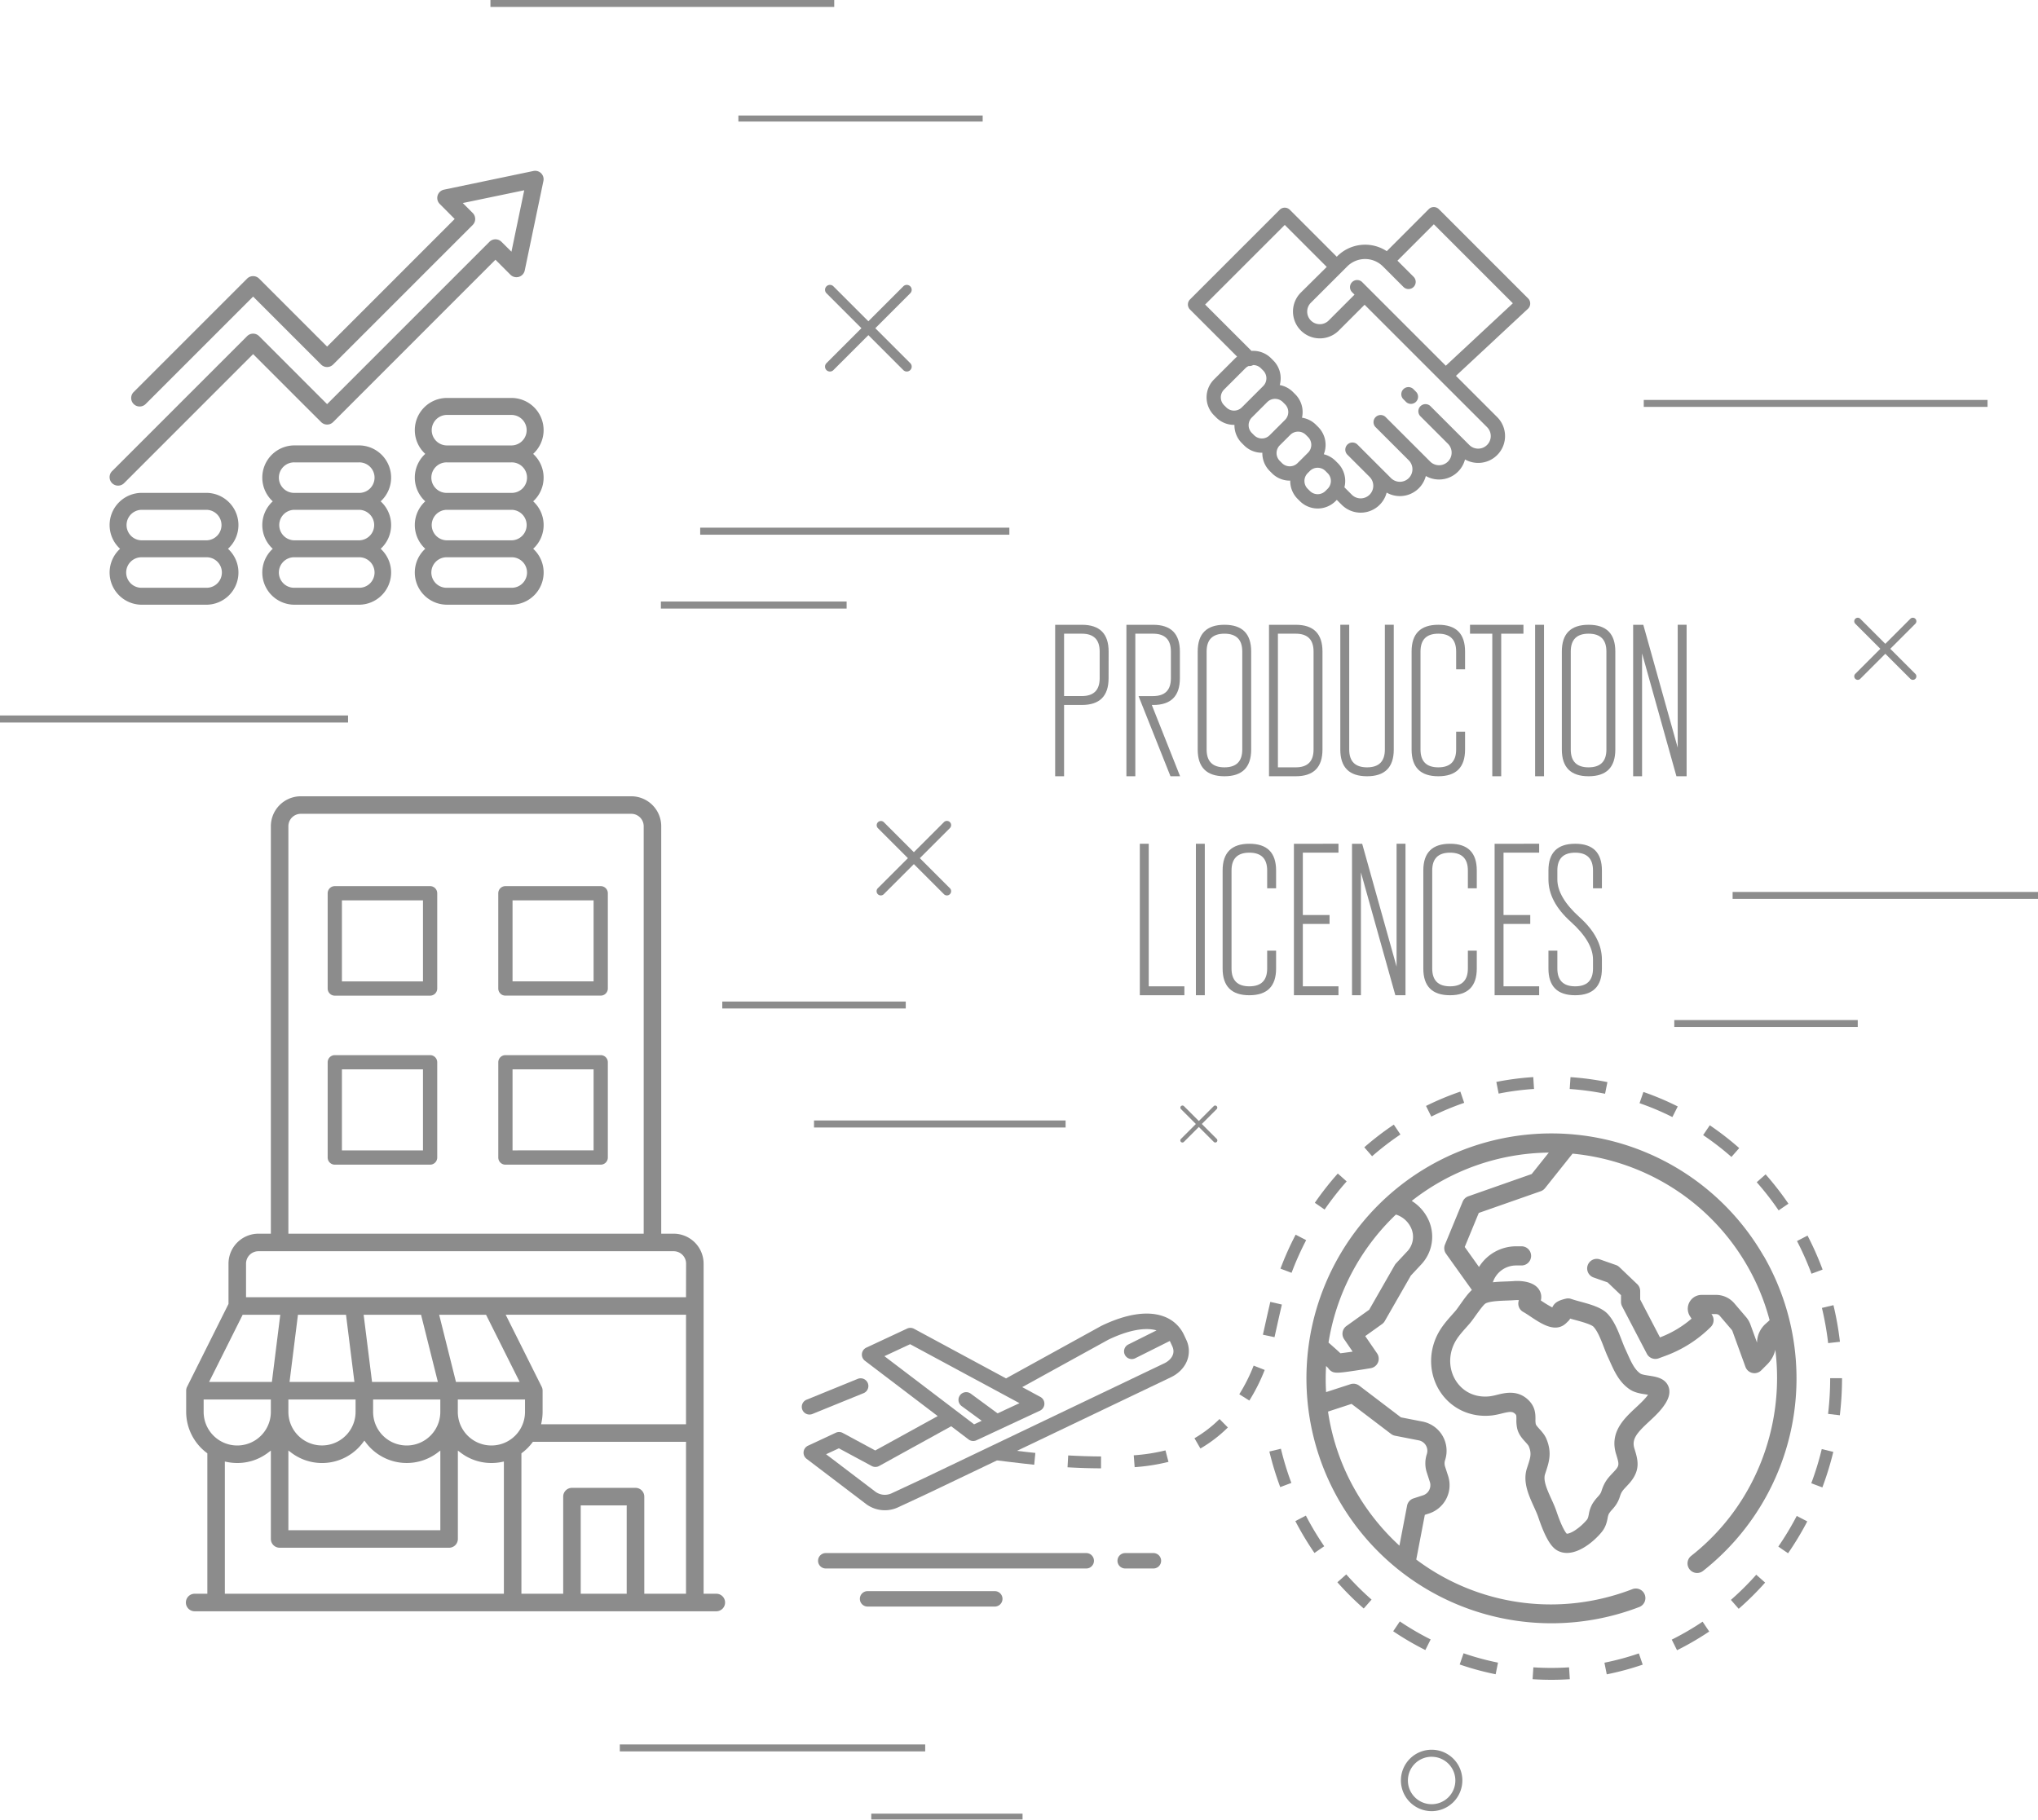<svg xmlns="http://www.w3.org/2000/svg" viewBox="0 0 2233.21 1994.33"><defs><style>.cls-1{opacity:0.45;}</style></defs><title>licenses</title><g id="Livello_2" data-name="Livello 2"><g id="Capa_1" data-name="Capa 1"><g class="cls-1"><path d="M993.65,407.2a5.37,5.37,0,0,1-3.8-1.58l-84.21-84.21a5.37,5.37,0,0,1,7.6-7.6L997.45,398a5.38,5.38,0,0,1-3.8,9.18Z"/><path d="M909.43,407.2a5.38,5.38,0,0,1-3.8-9.18l84.21-84.21a5.37,5.37,0,1,1,7.6,7.6l-84.21,84.21A5.35,5.35,0,0,1,909.43,407.2Z"/><path d="M1932.47,1376.43a268.43,268.43,0,1,0-321,387.63,268.63,268.63,0,0,0,184.57-2.7,10.49,10.49,0,1,0-7.52-19.58c-81.83,31.45-170.42,17.16-236.6-32.52l9.39-49,4.53-1.47a32.67,32.67,0,0,0,21-41.12l-3.32-10.22a11.6,11.6,0,0,1,0-7.23,32.63,32.63,0,0,0-24.74-42.19l-23.68-4.63-45.67-34.73a10.5,10.5,0,0,0-9.59-1.62l-26.74,8.68a246.37,246.37,0,0,1,0-28.63c1,1,1.74,1.65,2.16,2.09a10.39,10.39,0,0,0,1.93,2.36c2.18,2,4.16,2.89,8.32,2.89,3.81,0,9.46-.76,18.79-2.14,8.85-1.31,17.65-2.78,17.74-2.8a10.48,10.48,0,0,0,6.93-16.24L1496,1464.35l18.42-13.17a10.48,10.48,0,0,0,3-3.32L1546,1398l11.51-12.33a44.31,44.31,0,0,0,8.55-47,48.27,48.27,0,0,0-19.11-22.5,247.3,247.3,0,0,1,150.19-52.93l-18.73,23.49L1609,1311.11a10.47,10.47,0,0,0-6.22,5.9l-19.39,47a10.5,10.5,0,0,0,1.15,10.09l28.33,39.68c-4.06,3.7-8,9.1-12.72,15.79-2.07,2.93-4,5.71-5.37,7.26q-1.77,2-3.51,4c-6.1,6.86-12.4,14-16.87,23.42-9.84,20.82-7.85,45,5.18,63.18,12.61,17.54,33.4,26.45,55.58,23.84a80.43,80.43,0,0,0,10.25-2.06c9-2.22,11.84-2.45,14.72.25,1.4,1.32,1.53,1.57,1.51,6a40.55,40.55,0,0,0,.93,10.39c1.57,6.45,5.61,10.9,8.87,14.48,1.61,1.78,3.28,3.62,3.8,4.85,3.27,7.84,1.85,12.18-1.28,21.7-.26.81-.54,1.64-.81,2.49-4.74,14.68,1.87,29.24,7.7,42.08,1.89,4.18,3.68,8.11,4.85,11.59,9.43,28,16.5,34.39,22.18,37A21.7,21.7,0,0,0,1717,1702c15.12,0,30.89-14,38.14-22.93,4.55-5.59,5.67-11.19,6.49-15.27a16.85,16.85,0,0,1,1.34-4.69,28,28,0,0,1,3.44-4.42c2.82-3.17,6.32-7.11,8.58-14.25,1.72-5.43,3-6.76,7.12-11.17l2.32-2.48c14-15.2,10.37-26.82,6.56-39.11-3.21-10.34,2.4-17,16-29.59,5.87-5.47,12-11.13,16.65-17.93,2.05-3,8.31-12,4.44-21-3.79-8.8-13.44-10.27-21.18-11.46-3.06-.47-7.69-1.18-9.16-2.14-6.49-4.24-10.46-13.1-14.3-21.66-.76-1.71-1.51-3.39-2.28-5-1.36-2.92-2.72-6.44-4.17-10.17-3.81-9.88-8.14-21.07-15.5-28.87-6.62-7-19.09-10.39-30.09-13.37-3.71-1-7.2-2-9.5-2.8a10.43,10.43,0,0,0-6-.37c-5.35,1.25-8.7,2.63-11.18,4.62a13.14,13.14,0,0,0-3.73,5,122.37,122.37,0,0,1-12.37-7.53l-.2-.14a14.88,14.88,0,0,0-.94-10.09c-5.86-12.39-25.3-11.42-29.14-11.1-2.18.18-4.94.28-7.85.39-4.59.16-9.65.34-14.66.9l.26-.72a26.81,26.81,0,0,1,25.18-17.71h6a10.49,10.49,0,0,0,0-21h-6a47.87,47.87,0,0,0-40.6,22.65l-15.64-21.92,15.39-37.3,67.86-23.79a10.57,10.57,0,0,0,4.73-3.36l30.17-37.84c77.08,7.33,149.64,50.55,191.21,122.56a244.73,244.73,0,0,1,24.72,60l-4.45,4a28,28,0,0,0-9.33,20.38c0,.09,0,.17,0,.25l-7.24-19.91a26.3,26.3,0,0,0-4.72-8.11l-12.92-15.12a26.28,26.28,0,0,0-20-9.23h-15.81a15.19,15.19,0,0,0-12.64,23.62l1.6,2.4a116.1,116.1,0,0,1-34.63,20.56l-21.67-41.52V1415a10.5,10.5,0,0,0-3.25-7.58l-19.52-18.64a10.55,10.55,0,0,0-3.77-2.31l-17.57-6.17a10.49,10.49,0,0,0-7,19.79l15.45,5.42,14.64,14v7.35a10.55,10.55,0,0,0,1.19,4.86l27.14,52a10.49,10.49,0,0,0,12.93,5l7.9-2.92a137.21,137.21,0,0,0,49.21-31.49,10.48,10.48,0,0,0,1.31-13.24l-.56-.83h5a5.35,5.35,0,0,1,4.07,1.87l12.92,15.13a5.52,5.52,0,0,1,1,1.64l14.26,39.21a10.45,10.45,0,0,0,7.58,6.65,10.25,10.25,0,0,0,2.27.25,10.49,10.49,0,0,0,7.42-3.07l6.78-6.79a32.67,32.67,0,0,0,8.67-15.76c10.5,84.12-22.48,171.13-92.2,225.86a10.48,10.48,0,1,0,13,16.49,268.5,268.5,0,0,0,66.46-345.2ZM1481,1538.65l43.25,32.88a10.42,10.42,0,0,0,4.34,2l26.06,5.09a11.65,11.65,0,0,1,8.84,15.07,32.45,32.45,0,0,0,0,20.25l3.32,10.22a11.67,11.67,0,0,1-7.48,14.69l-10.42,3.38a10.48,10.48,0,0,0-7.06,8l-8.39,43.79a250.28,250.28,0,0,1-47.77-59.59,245.94,245.94,0,0,1-30.47-87.34Zm61.13-167.27-12.34,13.22a11,11,0,0,0-1.44,1.94l-28,48.91-24.9,17.81a10.49,10.49,0,0,0-2.57,14.44l9.32,13.65c-5.37.8-10.19,1.46-13.39,1.81l-1.93-1.81c-2.49-2.31-6-5.4-11.12-9.92a247.9,247.9,0,0,1,73.87-140.29,27.27,27.27,0,0,1,17,15.56A23.29,23.29,0,0,1,1542.17,1371.38Zm85.51,57.31c4.67-2.64,15.53-3,23.46-3.3,3.17-.11,6.18-.22,8.86-.44a28.89,28.89,0,0,1,4.46,0,10.51,10.51,0,0,0,4.83,13c2,1.06,4.71,2.88,7.6,4.81,8.2,5.47,17.49,11.66,26.22,12.22,7.94.51,12.35-4,14.25-5.94l.44-.44a11.23,11.23,0,0,0,2.81-3.44c1.67.48,3.44,1,5.24,1.45,6.21,1.68,17.77,4.81,20.33,7.51,4.53,4.81,8.07,14,11.19,22,1.57,4.08,3.06,7.93,4.73,11.5q1.08,2.31,2.14,4.71c4.84,10.8,10.33,23,22,30.64,5.27,3.45,11.74,4.44,17.45,5.31l2.28.36c-3.39,4.73-8.21,9.22-13.3,14-13,12.09-29.15,27.14-21.7,51.14,3.51,11.34,3.67,12.56-2,18.71-.77.84-1.48,1.6-2.16,2.31-4.83,5.15-8.65,9.22-11.82,19.19-.92,2.89-2.11,4.23-4.27,6.66a47.06,47.06,0,0,0-5.87,7.77,34.14,34.14,0,0,0-3.79,11.14c-.62,3.1-1,4.66-2.19,6.15a61.24,61.24,0,0,1-13.24,11.71c-4.93,3.13-7.81,3.56-8.79,3.5-1.12-1.2-5.17-6.45-11.3-24.63-1.51-4.49-3.6-9.1-5.63-13.57-4.47-9.83-9.08-20-6.84-27l.79-2.41c3.59-10.93,7-21.26.7-36.3-1.91-4.58-5-7.93-7.64-10.88-1.73-1.91-3.7-4.08-4-5.33a22.71,22.71,0,0,1-.35-5.3c0-5.48.09-13.76-8.14-21.47-11.61-10.86-25.14-7.52-34.1-5.3a65.57,65.57,0,0,1-7.65,1.59c-14.73,1.73-27.89-3.83-36.1-15.26-8.59-12-9.84-28-3.25-42,3.18-6.74,8-12.16,13.58-18.43,1.21-1.37,2.44-2.76,3.67-4.17,2-2.36,4.3-5.55,6.68-8.93C1620.09,1437.63,1625.38,1430.12,1627.68,1428.69Z"/><path d="M1299.84,1468.26l-2.4-5.16a39,39,0,0,0-22.78-20.5c-17.29-6.17-40.71-2.54-67.71,10.48l-.41.21-104.15,57.42-100.81-54.37a8.43,8.43,0,0,0-7.58-.22L949.31,1477a8.44,8.44,0,0,0-1.54,14.38l79.76,60.64L959.1,1589.7l-35.64-19.22a8.43,8.43,0,0,0-7.58-.22l-30.48,14.22a8.44,8.44,0,0,0-1.54,14.38l64.87,49.31a34.38,34.38,0,0,0,35.45,3.8l33.31-15.53,265.14-126.77c8-3.71,14.15-9.65,17.44-16.72A28.75,28.75,0,0,0,1299.84,1468.26Zm-330.71,18.1,28.16-13.13,119.85,64.63-24,11.17-29.4-21.61a8.44,8.44,0,1,0-10,13.61l22,16.14-8.34,3.88Zm306.29,8-265.14,126.78-33.23,15.49a17.55,17.55,0,0,1-18.09-1.94l-53.74-40.85,14-6.5,36,19.39a8.45,8.45,0,0,0,8.09,0l79-43.56,19,14.43a8.45,8.45,0,0,0,8.68.93l69.61-32.46A8.45,8.45,0,0,0,1140,1531l-19.88-10.72,94.41-52c21.46-10.31,40.08-13.89,52.79-10.21l-31.16,15.58a8.45,8.45,0,0,0,7.55,15.11l38.13-19.07c.11.22.23.41.33.63l2.4,5.16C1288.7,1484.33,1282.27,1491.2,1275.42,1494.39Z"/><path d="M1190.59,1702.15H905.16a8.45,8.45,0,1,0,0,16.89h285.43a8.45,8.45,0,0,0,0-16.89Z"/><path d="M1263.6,1702.15h-30.34a8.45,8.45,0,1,0,0,16.89h30.34a8.45,8.45,0,1,0,0-16.89Z"/><path d="M1090.07,1743.87H950.68a8.45,8.45,0,1,0,0,16.9h139.39a8.45,8.45,0,0,0,0-16.9Z"/><path d="M950.92,1515.86a8.46,8.46,0,0,0-11-4.64L884,1534a8.45,8.45,0,1,0,6.37,15.65l55.94-22.76A8.44,8.44,0,0,0,950.92,1515.86Z"/><path d="M1551.09,428.79l-2.58-2.58a7.81,7.81,0,0,0-11,11.05l2.58,2.58a7.81,7.81,0,1,0,11-11Z"/><path d="M1676.78,332.72a7.79,7.79,0,0,0-2.28-5.66l-97.84-97.83a7.83,7.83,0,0,0-11.06,0l-46,46.06a43.17,43.17,0,0,0-54.39,5.68l-.4.39-51.5-51.49a7.82,7.82,0,0,0-11,0l-98.32,98.32a7.81,7.81,0,0,0,0,11.05l51.6,51.59c-.68.56-1.33,1.14-2,1.76l-23.34,23.34a27.74,27.74,0,0,0,0,39.18l2.42,2.42a27.49,27.49,0,0,0,19.59,8.12h.43c0,.14,0,.29,0,.43a27.55,27.55,0,0,0,8.12,19.59l2.42,2.42a27.49,27.49,0,0,0,19.59,8.12h.43c0,.14,0,.28,0,.43a27.51,27.51,0,0,0,8.12,19.59l2.42,2.42a27.52,27.52,0,0,0,19.59,8.12h.44a27.63,27.63,0,0,0,8.09,20l2.43,2.42a27.68,27.68,0,0,0,39.17,0l1.33-1.33,5.4,5.39a29.39,29.39,0,0,0,49.24-13.36,29.37,29.37,0,0,0,42.92-18.18,29.38,29.38,0,0,0,42.93-18.16,29.42,29.42,0,0,0,35.28-46.41l-45.2-45.21,79-73.61A7.82,7.82,0,0,0,1676.78,332.72Zm-316,113.76a12.06,12.06,0,0,1-17.07,0l-2.43-2.42a12.1,12.1,0,0,1,0-17.07l23.35-23.34a11.76,11.76,0,0,1,3.65-2.5,8.24,8.24,0,0,0,.85.05,7.8,7.8,0,0,0,4-1.09h.11a12,12,0,0,1,8.5,3.54l2.42,2.42a12.06,12.06,0,0,1,0,17.07ZM1391.28,477a12,12,0,0,1-17.06,0l-2.43-2.43a12,12,0,0,1,0-17.06h0l16.85-16.84h0a12.06,12.06,0,0,1,17.07,0l2.43,2.43a12.06,12.06,0,0,1,0,17.06l-5.11,5.11-.26.25Zm33,28.12h0l-2.42,2.43a12.08,12.08,0,0,1-17.07,0l-2.42-2.43a12.06,12.06,0,0,1,0-17.07h0L1414,476.47a12.11,12.11,0,0,1,16.94.12l2.43,2.43a12.1,12.1,0,0,1,0,17.07l-9.06,9.06Zm32.8,27.44a11.76,11.76,0,0,1-2.25,3.11l-2.42,2.42a12.08,12.08,0,0,1-17.07,0l-2.43-2.42a12.1,12.1,0,0,1,0-17.07l2.42-2.42h0a12.08,12.08,0,0,1,17.07,0l2.42,2.42A12,12,0,0,1,1457.05,532.59Zm172.43-64.41A13.78,13.78,0,1,1,1610,487.67l-12.35-12.34h0v0h0l-29.8-29.79a7.81,7.81,0,1,0-11,11.05l29.8,29.79h0l0,0a13.78,13.78,0,0,1-19.52,19.46l-12.33-12.33,0,0,0,0L1518,456.75a7.82,7.82,0,0,0-11,11.06l36.72,36.71h0l0,0a13.81,13.81,0,0,1,0,19.47,13.77,13.77,0,0,1-19.49,0l-36.72-36.71a7.82,7.82,0,1,0-11.06,11.06l24.28,24.27.06.06a13.79,13.79,0,0,1-9.75,23.53,13.65,13.65,0,0,1-9.74-4l-8.12-8.12a27.63,27.63,0,0,0-7.23-26.48l-2.43-2.43a27.54,27.54,0,0,0-12.93-7.31,27.77,27.77,0,0,0-6.13-29.88l-2.42-2.42a27.51,27.51,0,0,0-15.34-7.75,27.94,27.94,0,0,0,.69-6.15,27.45,27.45,0,0,0-8.12-19.58l-2.42-2.43a27.56,27.56,0,0,0-14.51-7.63,28,28,0,0,0,1-7.4,27.45,27.45,0,0,0-8.12-19.58l-2.42-2.43a27.49,27.49,0,0,0-21.4-8l-50.84-50.83,87.27-87.26,46,46L1425.1,321a29.42,29.42,0,0,0,41.6,41.6l28.61-28.6,83.23,83.22h0Zm-45.22-67.32-91.48-91.48a7.82,7.82,0,1,0-11.06,11.05l2.53,2.53-28.6,28.61a13.79,13.79,0,0,1-19.49-19.5L1470.28,298h0l5.92-5.92a27.63,27.63,0,0,1,38.61-.64l.67.64,22.4,22.41A7.82,7.82,0,0,0,1549,303.37l-17.69-17.68,39.87-39.88,86.59,86.58Z"/><path d="M1214.77,743.34q0,29.31-29.29,29.3H1166v78.13h-9.77v-166h29.3q29.3,0,29.29,29.3Zm-29.29,19.54q19.53,0,19.53-19.54V714.05q0-19.53-19.53-19.53H1166v68.36Z"/><path d="M1244.07,694.52V850.77h-9.76v-166h29.29q29.3,0,29.3,29.3v29.29q0,29.31-29.3,29.3h-1.46l31,78.13h-10.54l-35-87.89h15.92q19.53,0,19.53-19.54V714.05q0-19.53-19.53-19.53Z"/><path d="M1341.73,850.77q-29.3,0-29.3-29.3V714.05q0-29.29,29.3-29.3t29.29,29.3V821.47Q1371,850.77,1341.73,850.77Zm-19.53-29.3q0,19.53,19.53,19.53t19.53-19.53V714.05q0-19.53-19.53-19.53t-19.53,19.53Z"/><path d="M1449.15,821.47q0,29.29-29.3,29.3h-29.29v-166h29.29q29.3,0,29.3,29.3ZM1419.85,841q19.53,0,19.53-19.53V714.05q0-19.53-19.53-19.53h-19.53V841Z"/><path d="M1468.68,821.47V684.75h9.77V821.47q0,19.53,19.53,19.53t19.53-19.53V684.75h9.76V821.47q0,29.29-29.29,29.3T1468.68,821.47Z"/><path d="M1605.4,714.05v19.53h-9.77V714.05q0-19.53-19.53-19.53t-19.53,19.53V821.47q0,19.53,19.53,19.53t19.53-19.53V801.94h9.77v19.53q0,29.29-29.3,29.3t-29.29-29.3V714.05q0-29.29,29.29-29.3T1605.4,714.05Z"/><path d="M1669.36,684.75v9.77H1645V850.77h-9.77V694.52h-24.41v-9.77Z"/><path d="M1691.92,850.77h-9.76v-166h9.76Z"/><path d="M1740.75,850.77q-29.3,0-29.3-29.3V714.05q0-29.29,29.3-29.3t29.3,29.3V821.47Q1770.05,850.77,1740.75,850.77Zm-19.53-29.3q0,19.53,19.53,19.53t19.53-19.53V714.05q0-19.53-19.53-19.53t-19.53,19.53Z"/><path d="M1799.35,716.1V850.77h-9.77v-166h11.13l37.7,134.67V684.75h9.76v166H1837Z"/><path d="M1249,924.75h9.77V1081h39.06v9.77H1249Z"/><path d="M1320.19,1090.77h-9.76v-166h9.76Z"/><path d="M1398.32,954.05v19.53h-9.77V954.05q0-19.53-19.53-19.53t-19.53,19.53v107.42q0,19.53,19.53,19.53t19.53-19.53v-19.53h9.77v19.53q0,29.29-29.3,29.3t-29.29-29.3V954.05q0-29.29,29.29-29.3T1398.32,954.05Z"/><path d="M1466.68,924.75v9.77h-39.06v68.36h29.29v9.76h-29.29V1081h39.06v9.77h-48.83v-166Z"/><path d="M1491.29,956.1v134.67h-9.77v-166h11.14l37.69,134.67V924.75h9.77v166H1529Z"/><path d="M1618.24,954.05v19.53h-9.76V954.05q0-19.53-19.54-19.53t-19.53,19.53v107.42q0,19.53,19.53,19.53t19.54-19.53v-19.53h9.76v19.53q0,29.29-29.3,29.3t-29.29-29.3V954.05q0-29.29,29.29-29.3T1618.24,954.05Z"/><path d="M1686.6,924.75v9.77h-39.06v68.36h29.3v9.76h-29.3V1081h39.06v9.77h-48.83v-166Z"/><path d="M1696.76,1061.47v-19.53h9.76v19.53q0,19.53,19.53,19.53t19.54-19.53v-9.77q0-19.53-24.42-41.5t-24.41-46.39v-9.76q0-29.29,29.29-29.3t29.3,29.3v19.53h-9.76V954.05q0-19.53-19.54-19.53t-19.53,19.53v9.76q0,19.53,24.42,41.51t24.41,46.38v9.77q0,29.29-29.3,29.3T1696.76,1061.47Z"/><rect x="809.11" y="126.59" width="267.68" height="6.62"/><path d="M784.59,1746.73H771V1384.94a32.86,32.86,0,0,0-32.82-32.82H724.56V905.53a32.85,32.85,0,0,0-32.82-32.81H329.63a32.85,32.85,0,0,0-32.82,32.81v446.59h-13.6a32.85,32.85,0,0,0-32.82,32.82v44.16l-.21.42L205,1519.91a9.87,9.87,0,0,0-1,4.3v23.21a56.4,56.4,0,0,0,22.42,44.81l.79.6v153.9h-13.6a9.61,9.61,0,1,0,0,19.21h571a9.61,9.61,0,1,0,0-19.21ZM316,1350.12V905.53a13.62,13.62,0,0,1,13.61-13.6H691.74a13.62,13.62,0,0,1,13.61,13.6v446.59H316Zm-85.46,161.59,34.82-69.64.55-1.1h41.21l-.28,2.25-8.7,69.63-.22,1.75H229.11Zm-7.39,35.71v-13.6h73.64v13.6a36.82,36.82,0,1,1-73.64,0Zm329,56.86v142.45H246.39v-144.9l2.4.49a56.67,56.67,0,0,0,11.2,1.13,55.49,55.49,0,0,0,33.62-11.23l3.2-2.41v96.89a9.62,9.62,0,0,0,9.61,9.6h185.7a9.62,9.62,0,0,0,9.6-9.6v-96.89l3.2,2.41a55.51,55.51,0,0,0,33.62,11.23,56.69,56.69,0,0,0,11.21-1.13l2.4-.49ZM318,1533.82h71.64v13.6a36.82,36.82,0,0,1-73.53,2.8c-.07-1-.11-1.89-.11-2.8v-13.6Zm-.72-19.22.28-2.24,8.71-69.64.21-1.75h52.68l.22,1.75,8.7,69.64.28,2.24H317.3Zm1.93,77.55A55.84,55.84,0,0,0,397.67,1581l1.6-2.13,1.6,2.13a56,56,0,0,0,78.44,11.22l3.2-2.41v87.28H316v-87.36Zm163.28-58.33v13.6a36.82,36.82,0,0,1-73.64,0v-13.6h73.64Zm-1.3-92.85H532.6l.56,1.1L568,1511.71l1.44,2.89h-69.8l-.38-1.51-17.41-69.64Zm-4,73.63h-69.5l-.22-1.75-8.71-69.63-.28-2.25H461.4l.38,1.51,17.41,69.64.62,2.48Zm79.7,64.72a36.84,36.84,0,0,1-55.23-31.9v-13.6h73.64v13.6a36.82,36.82,0,0,1-18.41,31.9Zm129.83,72.56v94.85H636.35v-96.85h50.43Zm65-69.64v164.49H706V1640.27a9.62,9.62,0,0,0-9.61-9.6H626.75a9.62,9.62,0,0,0-9.61,9.6v106.46H571.36v-153.9l.8-.6A56.23,56.23,0,0,0,583.35,1581l.6-.8H751.77Zm0-139.27V1561H592.94l.49-2.4a56,56,0,0,0,1.14-11.21v-23.21a9.74,9.74,0,0,0-1-4.3l-38-76.05-1.45-2.89H751.77Zm0-23.21v2H269.6v-36.82a13.62,13.62,0,0,1,13.61-13.61h455a13.62,13.62,0,0,1,13.6,13.61Z"/><path d="M479.11,979a7.82,7.82,0,0,0-7.81-7.81H366.87a7.82,7.82,0,0,0-7.81,7.81v104.42a7.82,7.82,0,0,0,7.81,7.81H471.3a7.82,7.82,0,0,0,7.81-7.81Zm-15.62,96.62H374.68V986.77h88.81Z"/><path d="M553.83,1091.19H658.26a7.81,7.81,0,0,0,7.8-7.81V979a7.81,7.81,0,0,0-7.8-7.81H553.83A7.81,7.81,0,0,0,546,979v104.42A7.81,7.81,0,0,0,553.83,1091.19Zm7.81-104.42h88.81v88.81H561.64Z"/><path d="M366.87,1156.42a7.82,7.82,0,0,0-7.81,7.81v104.43a7.82,7.82,0,0,0,7.81,7.8H471.3a7.82,7.82,0,0,0,7.81-7.8V1164.23a7.82,7.82,0,0,0-7.81-7.81Zm96.62,104.43H374.68V1172h88.81Z"/><path d="M553.83,1276.46H658.26a7.81,7.81,0,0,0,7.8-7.8V1164.23a7.81,7.81,0,0,0-7.8-7.81H553.83a7.81,7.81,0,0,0-7.81,7.81v104.43A7.81,7.81,0,0,0,553.83,1276.46ZM561.64,1172h88.81v88.81H561.64Z"/><path d="M1568.76,1985a33.66,33.66,0,1,1,33.66-33.65A33.69,33.69,0,0,1,1568.76,1985Zm0-59.61a26,26,0,1,0,26,26A26,26,0,0,0,1568.76,1925.41Z"/><rect x="891.99" y="1228.02" width="275.68" height="7.71"/><rect y="784.14" width="381.39" height="7.71"/><rect x="724.19" y="659.26" width="203.53" height="7.71"/><rect x="767.26" y="578.32" width="338.78" height="7.71"/><path d="M2096.07,745.11a3.85,3.85,0,0,1-2.72-1.13L2033,683.62a3.85,3.85,0,0,1,5.45-5.45l60.36,60.36a3.86,3.86,0,0,1-2.73,6.58Z"/><path d="M2035.71,745.11a3.86,3.86,0,0,1-2.72-6.58l60.36-60.36a3.85,3.85,0,0,1,5.45,5.45L2038.43,744A3.83,3.83,0,0,1,2035.71,745.11Z"/><path d="M1037.62,981.38a4.57,4.57,0,0,1-3.27-1.36l-72.43-72.43a4.62,4.62,0,0,1,6.53-6.53l72.43,72.42a4.62,4.62,0,0,1,0,6.54A4.56,4.56,0,0,1,1037.62,981.38Z"/><path d="M965.18,981.38a4.63,4.63,0,0,1-3.27-7.9l72.43-72.42a4.62,4.62,0,1,1,6.54,6.53L968.45,980A4.59,4.59,0,0,1,965.18,981.38Z"/><rect x="679.18" y="1911.9" width="334.64" height="7.61"/><rect x="1801.21" y="438.33" width="376.73" height="7.61"/><rect x="1834.65" y="1117.96" width="201.04" height="7.61"/><rect x="1898.57" y="977.57" width="334.64" height="7.61"/><path d="M1331.68,1252.18a2.29,2.29,0,0,1-1.63-.67l-36-36a2.3,2.3,0,0,1,3.25-3.25l36,36a2.29,2.29,0,0,1,0,3.25A2.25,2.25,0,0,1,1331.68,1252.18Z"/><path d="M1295.66,1252.18a2.3,2.3,0,0,1-1.62-3.92l36-36a2.3,2.3,0,0,1,3.25,3.25l-36,36A2.29,2.29,0,0,1,1295.66,1252.18Z"/><rect x="791.47" y="1097.68" width="201.04" height="7.61"/><rect x="954.73" y="1987.71" width="165.77" height="6.62"/><path d="M249.82,601.47A35.28,35.28,0,0,0,226,540.17H155.4a35.28,35.28,0,0,0-23.84,61.3,35.28,35.28,0,0,0,23.84,61.3H226a35.28,35.28,0,0,0,23.83-61.3ZM226,644.19H155.4a16.72,16.72,0,1,1,0-33.43H226a16.72,16.72,0,1,1,0,33.43Zm0-52H155.4a16.72,16.72,0,0,1,0-33.44H226a16.72,16.72,0,1,1,0,33.44Z"/><path d="M428.59,575.46a35.22,35.22,0,0,0-11.46-26,35.28,35.28,0,0,0-23.83-61.3H322.71a35.28,35.28,0,0,0-23.84,61.3,35.25,35.25,0,0,0,0,52,35.28,35.28,0,0,0,23.84,61.3H393.3a35.28,35.28,0,0,0,23.83-61.3A35.22,35.22,0,0,0,428.59,575.46ZM393.3,644.19H322.71a16.72,16.72,0,1,1,0-33.43H393.3a16.72,16.72,0,1,1,0,33.43Zm0-52H322.71a16.72,16.72,0,1,1,0-33.44H393.3a16.72,16.72,0,0,1,0,33.44Zm0-52H322.71a16.72,16.72,0,1,1,0-33.43H393.3a16.72,16.72,0,1,1,0,33.43Z"/><path d="M595.68,523.45a35.21,35.21,0,0,0-11.47-26,35.27,35.27,0,0,0-23.83-61.3H489.79A35.27,35.27,0,0,0,466,497.44a35.21,35.21,0,0,0,0,52,35.23,35.23,0,0,0,0,52,35.27,35.27,0,0,0,23.83,61.3h70.59a35.27,35.27,0,0,0,23.83-61.3,35.23,35.23,0,0,0,0-52A35.19,35.19,0,0,0,595.68,523.45Zm-35.3,120.74H489.79a16.72,16.72,0,1,1,0-33.43h70.59a16.72,16.72,0,1,1,0,33.43Zm0-52H489.79a16.72,16.72,0,0,1,0-33.44h70.59a16.72,16.72,0,0,1,0,33.44Zm0-52H489.79a16.72,16.72,0,1,1,0-33.43h70.59a16.72,16.72,0,1,1,0,33.43Zm0-52H489.79a16.72,16.72,0,0,1,0-33.44h70.59a16.72,16.72,0,1,1,0,33.44Z"/><path d="M593,189.93a9.29,9.29,0,0,0-8.47-2.53l-98,20.46a9.29,9.29,0,0,0-4.67,15.66L498.24,240c-54.39,54.43-105.57,105.63-139.82,139.85l-74.5-74.5a9.28,9.28,0,0,0-13.13,0L146.47,429.66a9.29,9.29,0,0,0,13.14,13.14L277.35,325.05l74.5,74.5a9.3,9.3,0,0,0,13.14,0c35.35-35.32,92.52-92.53,153-153a9.29,9.29,0,0,0,0-13.13l-10.88-10.89,67.33-14-14,67.33L549.48,265a9.29,9.29,0,0,0-13.14,0c-9.83,9.84-138.15,138.19-177.9,177.93l-9.17-9.14L283.92,368.4a9.28,9.28,0,0,0-13.13,0l-148,148A9.29,9.29,0,0,0,136,529.5L277.35,388.1l58.82,58.82L351.9,462.6a9.28,9.28,0,0,0,13.12,0L542.91,284.67l16.44,16.44A9.29,9.29,0,0,0,575,296.44l20.46-98.05A9.29,9.29,0,0,0,593,189.93Z"/><rect x="537.41" width="376.73" height="7.61"/><path d="M1133.27,1605.34c-12.21-1.19-47.21-5.55-48.69-5.74l1.61-12.9c.36,0,36.31,4.53,48.34,5.7Z"/><path d="M1206.47,1609.27c-11.47,0-23.81-.41-36.68-1.13l.72-13c12.64.7,24.76,1.08,36,1.11Zm36.87-1.27-1-13a203.12,203.12,0,0,0,34.76-5.38l3.3,12.58A216.37,216.37,0,0,1,1243.34,1608Zm72.06-20.45-6.52-11.25a136.17,136.17,0,0,0,27.45-21.06l9.15,9.24A149.08,149.08,0,0,1,1315.4,1587.55ZM1369,1535l-11-6.93a187.64,187.64,0,0,0,15.74-31.37l12.1,4.75A200.74,200.74,0,0,1,1369,1535Z"/><path d="M1396.59,1465.54l-12.72-2.7c2.54-11.95,8.07-35.76,8.12-36l12.66,2.94C1404.6,1430,1399.1,1453.71,1396.59,1465.54Z"/><path d="M1700,1841.06c-6.86,0-13.8-.23-20.62-.68l.86-13a300.24,300.24,0,0,0,39.11,0l.84,13C1713.46,1840.84,1706.67,1841.06,1700,1841.06Zm60.66-6-2.55-12.75a295.62,295.62,0,0,0,37.73-10.2l4.22,12.3A308.86,308.86,0,0,1,1760.61,1835.07Zm-121.74-.08a309.74,309.74,0,0,1-39.41-10.72l4.24-12.29a295.56,295.56,0,0,0,37.74,10.26Zm198.76-26.33-5.79-11.63a305.25,305.25,0,0,0,33.79-19.68l7.25,10.79A315.93,315.93,0,0,1,1837.63,1808.66Zm-275.8-.22a315.71,315.71,0,0,1-35.24-20.59l7.27-10.78a303.39,303.39,0,0,0,33.78,19.74Zm343.38-45.18-8.56-9.78a313.2,313.2,0,0,0,27.79-27.59l9.71,8.63A325.67,325.67,0,0,1,1905.21,1763.26Zm-410.9-.33a325.34,325.34,0,0,1-28.88-28.77l9.73-8.62a314.24,314.24,0,0,0,27.73,27.62Zm465-60.52-10.71-7.37a321.38,321.38,0,0,0,20.2-33.59l11.53,6A332.91,332.91,0,0,1,1959.3,1702.41Zm-519-.37a333,333,0,0,1-20.94-34.93l11.54-6a321.47,321.47,0,0,0,20.12,33.57Zm556.58-71.84-12.17-4.55a326.63,326.63,0,0,0,11.49-37.46l12.64,3.06A338.9,338.9,0,0,1,1996.92,1630.2Zm-594.07-.34a338.22,338.22,0,0,1-11.91-39l12.64-3.05a324.63,324.63,0,0,0,11.45,37.47Zm613.21-78.72-12.91-1.52a333.3,333.3,0,0,0,2.3-39.13h13A346.09,346.09,0,0,1,2016.06,1551.14Zm-12.82-79.08a329.68,329.68,0,0,0-6.83-38.59l12.64-3a340.84,340.84,0,0,1,7.1,40.12ZM1985,1396a324.36,324.36,0,0,0-15.87-35.82l11.54-6a335.8,335.8,0,0,1,16.51,37.27Zm-569.72-1-12.17-4.57a336.41,336.41,0,0,1,16.64-37.24l11.53,6A322.9,322.9,0,0,0,1415.28,1395ZM1949,1326.58A317.34,317.34,0,0,0,1925,1295.7l9.74-8.61a331.93,331.93,0,0,1,25,32.14Zm-497.53-.95-10.7-7.38a332.77,332.77,0,0,1,25.18-32.08l9.71,8.65A318,318,0,0,0,1451.51,1325.63ZM1897.28,1268a307.17,307.17,0,0,0-31-23.94l7.28-10.77a321.32,321.32,0,0,1,32.26,25Zm-393.76-.79-8.55-9.79a321,321,0,0,1,32.36-24.83l7.24,10.79A309.92,309.92,0,0,0,1503.52,1267.25Zm329.06-42.93a296.79,296.79,0,0,0-36-15.21l4.25-12.29a309.7,309.7,0,0,1,37.62,15.88Zm-264.2-.53-5.78-11.65a311.14,311.14,0,0,1,37.64-15.7l4.2,12.3A297.42,297.42,0,0,0,1568.38,1223.79Zm190.43-25a295,295,0,0,0-38.75-5.21l.88-13a306.89,306.89,0,0,1,40.45,5.44Zm-116.62-.22-2.53-12.75a308.6,308.6,0,0,1,40.47-5.29l.83,13A296.49,296.49,0,0,0,1642.19,1198.58Z"/></g></g></g></svg>